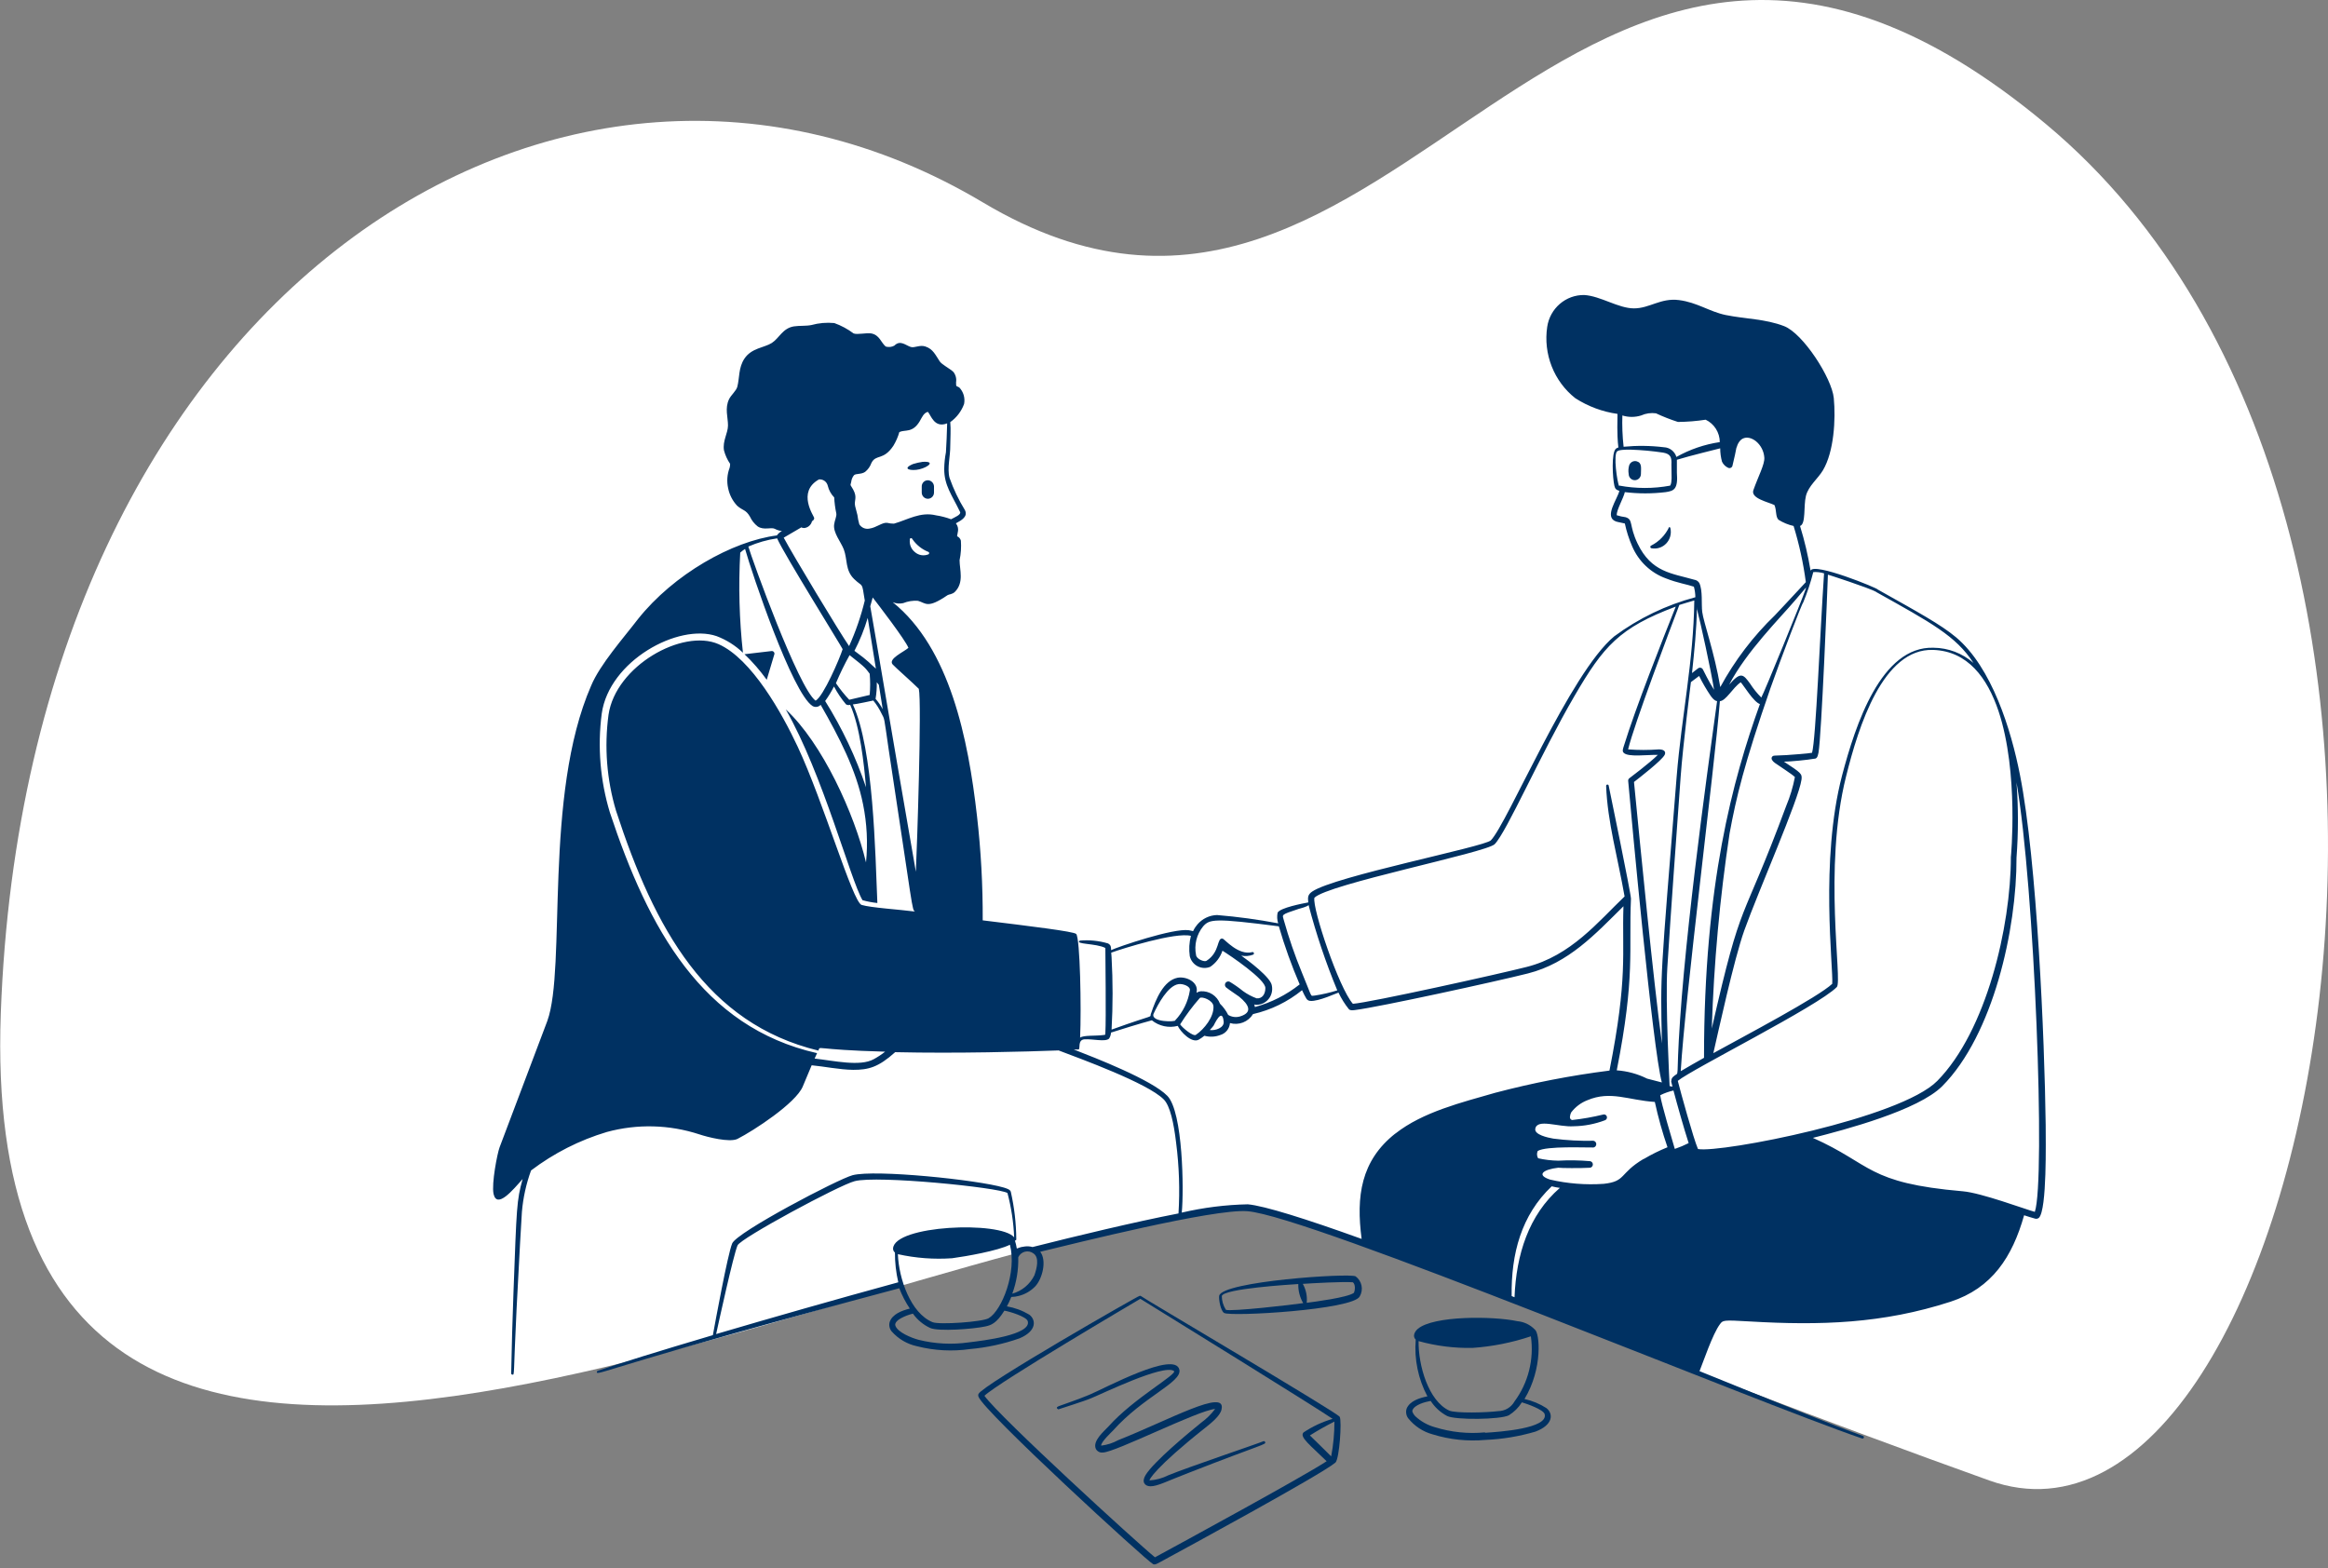 <svg width="576" height="388" viewBox="0 0 576 388" fill="none" xmlns="http://www.w3.org/2000/svg">
<rect x="0" y="0" width="576" height="388" fill="#808080" stroke="none"/>
<path d="M243.222 50.104C347.019 111.982 386.441 -69.16 506.207 30.694C625.973 130.547 571.579 394.709 492.234 366.348C412.89 337.987 318.001 298.5 307.502 298.5C203.5 309 -6.289 429.108 0.198 250.693C6.685 72.277 139.425 -11.775 243.222 50.104Z" fill="white"/>
<path fill-rule="evenodd" clip-rule="evenodd" d="M228.06 120.42V121.877C228.06 122.286 228.22 122.677 228.504 122.966C228.788 123.255 229.174 123.417 229.576 123.417C229.978 123.417 230.364 123.255 230.649 122.966C230.933 122.677 231.093 122.286 231.093 121.877V120.338C231.072 119.933 230.899 119.552 230.609 119.273C230.319 118.994 229.935 118.839 229.536 118.839C229.336 118.842 229.138 118.885 228.955 118.966C228.772 119.048 228.607 119.166 228.469 119.313C228.331 119.46 228.224 119.634 228.154 119.824C228.084 120.014 228.052 120.217 228.06 120.42ZM227.474 116.13C229.698 115.596 231.517 114.077 228.282 114.282C227.481 114.396 226.69 114.574 225.917 114.816C222.884 116.089 225.512 116.602 227.474 116.13ZM412.98 130.417C412.049 132.401 410.49 134.013 408.552 134.994C408.477 135.021 408.414 135.074 408.373 135.144C408.332 135.213 408.316 135.295 408.328 135.375C408.34 135.455 408.379 135.529 408.438 135.583C408.498 135.637 408.574 135.668 408.653 135.672C409.308 135.789 409.981 135.74 410.612 135.53C411.244 135.321 411.814 134.956 412.274 134.469C412.734 133.982 413.068 133.387 413.248 132.738C413.428 132.088 413.447 131.404 413.304 130.745C413.304 130.658 413.27 130.574 413.209 130.513C413.148 130.451 413.066 130.417 412.98 130.417ZM404.933 114.138C404.545 114.037 404.133 114.095 403.785 114.298C403.437 114.501 403.182 114.834 403.073 115.226C402.89 115.895 402.855 116.596 402.972 117.279C402.972 117.687 403.132 118.079 403.416 118.368C403.7 118.657 404.086 118.819 404.488 118.819C404.891 118.819 405.276 118.657 405.561 118.368C405.845 118.079 406.005 117.687 406.005 117.279C406.005 115.801 406.328 114.529 404.933 114.138ZM335.401 315.819C333.763 314.978 302.445 317.051 301.656 320.623C301.494 321.403 302 324.4 302.889 324.892C304.648 325.837 334.774 324.112 336.432 320.787C336.904 319.978 337.059 319.019 336.868 318.1C336.677 317.18 336.154 316.366 335.401 315.819ZM303.273 324.03C302.65 323.036 302.314 321.884 302.303 320.705C302.707 318.857 319.388 317.852 321.228 317.728C321.184 319.387 321.604 321.024 322.441 322.45C320.136 322.819 304.365 324.626 303.273 324.092V324.03ZM334.956 319.925C333.359 321.074 325.251 322.121 323.31 322.368C323.48 320.743 323.141 319.105 322.34 317.687C324.746 317.523 332.449 317.092 334.734 317.297C335.34 317.749 335.361 319.145 334.956 319.966V319.925ZM282.266 320.684C282.212 320.65 282.149 320.631 282.084 320.631C282.02 320.631 281.957 320.65 281.902 320.684C281.902 320.479 243.285 342.566 242.112 344.907C242.06 345.019 242.033 345.142 242.033 345.266C242.033 345.39 242.06 345.513 242.112 345.625C243.345 349.217 283.641 386.207 285.319 387.049C285.805 387.295 286.411 386.864 288.312 385.838C292.355 383.642 326.869 364.921 330.427 361.903C331.418 360.877 332.024 351.639 331.479 350.593C330.933 349.546 282.266 320.89 282.266 320.684ZM285.764 385.345C281.457 381.876 247.349 350.675 243.568 345.379C247.086 342.012 281.114 321.998 282.145 321.382C287.361 324.605 324.908 347.801 329.72 351.085C327.176 351.832 324.757 352.959 322.542 354.431C321.389 355.56 324.261 357.654 328.244 361.575C322.158 365.557 291.971 381.979 285.764 385.345ZM329.396 360.405C329.194 360.199 324.321 355.375 324.099 355.191C326.063 353.946 328.087 352.802 330.164 351.763C330.171 354.663 329.9 357.557 329.356 360.405H329.396Z" fill="#003162"/>
<path fill-rule="evenodd" clip-rule="evenodd" d="M312.593 356.627C311.178 357.242 293.911 363.052 289.038 365.063C287.606 365.788 286.046 366.214 284.449 366.316C284.166 366.316 285.803 363.113 298.197 353.301C299.491 352.275 301.978 350.325 302.241 348.724C303.434 343.428 289.301 351.351 276.665 356.36C275.358 357.073 273.932 357.532 272.459 357.715C272.318 356.873 275.168 354.225 275.35 354.02C282.892 345.562 292.455 342.073 291.808 338.953C290.818 334.067 273.268 343.571 269.568 345.111C266.454 346.445 261.48 348.046 261.784 348.046C261.116 348.313 261.784 348.785 261.905 348.724C262.026 348.662 268.436 346.671 269.992 345.973C272.318 345.07 287.866 337.454 290.454 339.24C291.485 339.979 280.486 345.994 274.279 352.952C273.187 354.143 270.235 356.565 271.145 358.536C271.312 358.84 271.565 359.087 271.871 359.244C272.177 359.402 272.523 359.462 272.863 359.418C275.876 359.418 296.418 348.97 300.644 348.642C299.674 349.941 298.515 351.083 297.207 352.029C294.194 354.451 285.46 361.676 283.438 365.002C282.386 366.726 283.256 367.752 284.631 367.773C286.45 367.773 288.674 366.521 294.154 364.427C312.735 357.16 313.321 357.489 313.018 356.811C313.002 356.771 312.979 356.734 312.949 356.702C312.919 356.671 312.883 356.646 312.844 356.629C312.804 356.611 312.762 356.602 312.719 356.602C312.676 356.602 312.633 356.61 312.593 356.627Z" fill="#003162"/>
<path fill-rule="evenodd" clip-rule="evenodd" d="M506.148 278.356C505.885 256.885 503.984 213.059 499.799 191.813C497.595 180.544 492.824 165.128 483.948 157.676C480.187 154.536 474.647 151.518 464.598 145.873C464.72 145.606 448.727 139.037 447.979 141.213C447.357 137.47 446.486 133.773 445.37 130.149C446.867 129.657 446.199 125.223 446.826 122.718C447.453 120.214 449.819 118.428 451.032 116.375C453.761 111.798 454.226 103.813 453.721 98.496C453.236 93.549 446.119 82.505 441.428 80.699C436.737 78.892 431.925 78.954 426.971 77.948C422.928 77.107 419.935 74.828 415.406 74.253C410.877 73.678 408.168 76.306 404.286 76.306C400.404 76.306 396.037 73.247 391.973 73.001C389.765 72.966 387.619 73.746 385.935 75.196C384.251 76.645 383.142 78.666 382.814 80.884C382.323 84.188 382.709 87.566 383.932 90.669C385.154 93.772 387.169 96.487 389.769 98.537C392.935 100.57 396.492 101.893 400.202 102.417C399.959 112.906 401.051 110.094 399.838 111.018C398.625 111.941 399.009 118.408 399.434 120.193C399.615 120.912 399.797 121.179 400.667 121.466C400.182 123.519 396.765 127.953 399.838 129.041C400.242 129.184 401.86 129.472 402.022 129.533C402.436 131.48 403.046 133.378 403.841 135.199C404.625 137.029 405.771 138.677 407.207 140.039C408.644 141.402 410.34 142.452 412.192 143.122C415.103 144.272 417.408 144.58 419.106 145.175C419.34 146.024 419.463 146.901 419.47 147.782C412.25 149.709 405.448 152.988 399.413 157.45C388.475 166.462 372.927 203.842 368.863 207.948C367.286 209.528 330.144 216.836 324.665 220.613C323.593 221.352 323.553 221.988 323.694 223.302C322.36 223.548 316.739 224.616 316.112 225.827C315.927 226.707 315.976 227.621 316.254 228.475C311.251 227.526 306.203 226.841 301.13 226.422C300.202 226.444 299.288 226.664 298.449 227.067C297.61 227.47 296.863 228.048 296.257 228.762C294.559 230.815 295.934 230.466 294.134 230.179C290.313 229.625 276.625 234.284 274.906 235.105C274.906 234.366 274.906 233.853 274.138 233.443C271.882 232.779 269.524 232.542 267.183 232.745C265.768 233.709 271.227 233.381 273.491 234.572C273.491 236.152 273.693 252.369 273.491 255.551C273.491 256.125 273.491 256.043 273.067 256.105C271.045 256.392 268.133 256.105 267.244 256.762C267.567 249.618 267.244 232.129 266.273 231.102C265.687 230.487 254.89 229.173 243.143 227.736C243.185 219.107 242.712 210.484 241.728 201.913C239.564 182.863 235.035 160.406 220.882 149.014C221.702 149.354 222.605 149.433 223.47 149.24C224.626 148.774 225.869 148.578 227.109 148.665C229.131 149.219 229.394 150.718 234.449 147.269C234.772 147.043 235.621 147.105 236.289 146.427C238.573 144.108 237.421 140.967 237.421 138.627C237.756 137.036 237.865 135.405 237.744 133.782C237.682 133.541 237.566 133.317 237.405 133.128C237.244 132.939 237.041 132.791 236.814 132.695C236.814 132.017 237.522 130.806 236.511 129.492C237.967 128.712 239.544 127.809 238.735 126.208C237.19 123.699 235.916 121.029 234.934 118.243C234.307 115.862 235.156 112.824 235.116 110.258C235.116 108.493 235.298 106.379 235.116 104.449C236.675 103.343 237.867 101.783 238.533 99.974C238.68 99.243 238.649 98.486 238.441 97.77C238.233 97.054 237.855 96.401 237.34 95.868C236.673 95.438 236.531 95.868 236.552 94.596C236.625 94.149 236.605 93.692 236.493 93.254C236.382 92.815 236.181 92.405 235.905 92.05C235.055 91.209 233.114 90.285 232.508 89.423C231.477 87.883 230.87 86.344 228.929 85.728C227.554 85.276 226.26 86.159 225.33 85.851C224.056 85.441 222.742 84.045 221.286 85.523C220.961 85.702 220.605 85.814 220.237 85.853C219.869 85.891 219.498 85.856 219.143 85.749C217.93 84.702 217.627 82.895 215.565 82.505C214.392 82.3 212.087 82.875 211.197 82.505C209.74 81.416 208.132 80.552 206.426 79.939C204.518 79.755 202.593 79.922 200.744 80.432C199.45 80.699 197.792 80.555 196.438 80.76C193.627 81.212 192.818 83.675 190.958 84.866C189.098 86.056 185.964 86.077 184.185 88.746C182.689 91.004 183.012 93.446 182.426 95.704C182.183 96.669 180.889 97.757 180.404 98.742C179.272 101.021 180.141 103.32 180.121 105.291C180.101 107.261 178.746 109.068 179.13 111.449C179.442 112.638 179.956 113.763 180.647 114.774C180.655 115.107 180.614 115.439 180.525 115.76C179.909 117.375 179.782 119.141 180.162 120.83C180.492 122.449 181.263 123.942 182.386 125.14C183.801 126.393 184.529 126.064 185.56 127.85C185.994 128.794 186.646 129.618 187.461 130.252C188.957 131.278 190.797 130.395 191.686 130.847C192.24 131.144 192.843 131.332 193.465 131.401C192.968 131.657 192.538 132.03 192.212 132.489C181.213 133.906 166.696 142.055 157.84 153.201C154.342 157.779 148.459 164.389 146.255 169.685C134.407 196.863 140.189 239.478 135.418 252.636L123.61 283.899C123.044 285.397 121.588 292.849 122.114 295.415C122.963 299.233 126.905 294.45 129.311 291.74C127.815 297.139 127.836 298.555 127.047 319.801C126.804 326.452 126.582 333.698 126.481 339.795C126.475 339.838 126.479 339.883 126.491 339.925C126.504 339.967 126.525 340.006 126.554 340.039C126.583 340.072 126.618 340.099 126.658 340.117C126.698 340.135 126.741 340.144 126.784 340.144C127.35 340.144 126.986 340.8 127.815 323.845C128.402 311.919 129.069 300.793 129.13 299.89C129.429 296.381 130.19 292.929 131.394 289.626C137.04 285.343 143.394 282.118 150.157 280.101C157.683 278.057 165.631 278.264 173.045 280.696C175.066 281.374 180.505 282.749 182.446 281.826C186.49 279.773 196.903 272.978 198.621 268.852C199.47 266.799 200.158 265.137 200.825 263.597C203.919 263.885 207.72 264.685 211.096 264.726C214.877 264.726 217.303 264.11 221.489 260.354C236.875 260.703 253.839 260.231 261.926 259.923C267.324 261.976 283.904 267.99 287.927 272.034C289.504 273.594 290.434 277.946 291.001 282.79C291.746 288.581 291.942 294.43 291.587 300.259C280.507 302.414 266.394 305.822 255.476 308.573C254.865 308.4 254.226 308.351 253.596 308.429C250.705 308.737 252.059 309.927 251.109 306.951C251.155 306.962 251.202 306.961 251.247 306.949C251.292 306.936 251.334 306.913 251.368 306.88C251.402 306.848 251.427 306.807 251.442 306.762C251.457 306.717 251.461 306.669 251.453 306.622C251.423 302.677 250.969 298.747 250.098 294.901C249.957 294.327 248.966 294.039 248.359 293.855C241.808 291.925 216.515 289.338 210.955 290.796C207.335 291.761 182.285 304.898 181.152 307.69C180.02 310.482 176.947 327.273 176.381 330.373C163.279 334.252 152.947 337.454 147.892 339.199C147.851 339.213 147.812 339.235 147.779 339.265C147.746 339.294 147.719 339.33 147.7 339.371C147.681 339.411 147.67 339.455 147.669 339.5C147.667 339.544 147.674 339.589 147.69 339.63C147.933 340.39 154.565 336.9 222.5 318.775C223.182 320.544 224.057 322.231 225.108 323.804C223.086 324.297 220.801 325.2 220.134 327.088C220.015 327.487 219.996 327.909 220.077 328.318C220.158 328.726 220.337 329.107 220.599 329.428C222.258 331.314 224.469 332.609 226.907 333.123C231.182 334.211 235.625 334.448 239.989 333.821C244.179 333.45 248.308 332.554 252.282 331.153C256.608 329.305 256.325 326.555 254.668 325.302C252.959 324.282 251.082 323.587 249.128 323.25C250.967 319.863 249.249 321.361 251.999 320.684C253.555 320.307 254.976 319.496 256.103 318.344C257.882 316.496 259.075 311.939 257.377 309.743C265.909 307.69 300.22 299.068 308.611 299.705C323.836 300.834 434.533 347.041 460.737 355.95C460.778 355.963 460.821 355.968 460.864 355.965C460.907 355.961 460.949 355.949 460.988 355.929C461.026 355.909 461.061 355.881 461.089 355.848C461.117 355.815 461.138 355.776 461.151 355.734C461.164 355.692 461.169 355.648 461.166 355.604C461.163 355.561 461.151 355.518 461.131 355.479C461.111 355.44 461.084 355.405 461.051 355.377C461.018 355.348 460.98 355.327 460.939 355.313C454.085 352.891 438.799 346.712 420.501 339.281C421.391 337.106 423.736 330.085 425.556 327.663C426.304 326.678 426.264 326.596 432.936 326.986C450.425 328.012 465.832 327.54 482.613 322.1C492.864 318.754 497.899 311.036 500.81 300.711C501.396 300.895 502.994 301.429 503.56 301.552C503.721 301.592 503.89 301.592 504.052 301.553C504.213 301.514 504.364 301.436 504.49 301.326C506.492 299.253 506.148 282.4 506.148 278.356ZM229.596 137.211C229.049 137.413 228.458 137.463 227.886 137.354C227.313 137.246 226.78 136.984 226.341 136.595C225.905 136.24 225.563 135.78 225.347 135.256C225.132 134.732 225.05 134.162 225.108 133.598C225.081 133.513 225.088 133.422 225.128 133.343C225.168 133.264 225.237 133.204 225.32 133.177C225.403 133.15 225.494 133.157 225.571 133.198C225.649 133.238 225.708 133.308 225.735 133.392C226.733 134.85 228.143 135.967 229.778 136.595C229.83 136.638 229.869 136.697 229.888 136.762C229.908 136.828 229.908 136.898 229.888 136.964C229.869 137.03 229.831 137.088 229.779 137.132C229.727 137.176 229.663 137.203 229.596 137.211ZM210.611 119.229C210.68 118.626 210.919 118.055 211.298 117.586C211.743 117.135 213.098 117.422 214.048 116.765C214.759 116.195 215.298 115.434 215.605 114.569C216.737 112.29 218.537 114.056 221.044 110.299C221.684 109.243 222.18 108.104 222.52 106.912C223.935 106.235 225.775 107.22 227.554 104.244C228.141 103.238 228.525 102.191 229.576 101.904C230.365 102.766 231.153 106.009 234.348 104.757C234.348 105.865 234.105 111.469 234.044 111.921C233.782 113.274 233.64 114.648 233.62 116.026C233.62 120.132 235.48 122.39 237.542 126.68C237.866 127.357 236.167 128.014 235.318 128.486C234.12 128.038 232.881 127.715 231.618 127.522C227.696 126.557 224.562 128.63 221.185 129.574C220.613 129.578 220.042 129.509 219.487 129.369C218.213 129.246 216.879 130.56 215.079 130.806C214.61 130.9 214.124 130.848 213.684 130.657C213.244 130.467 212.871 130.147 212.613 129.739C212.395 128.987 212.239 128.218 212.148 127.44C211.966 126.701 211.743 125.962 211.581 125.243C211.258 123.765 212.208 123.19 211.096 121.138C210.328 119.742 210.348 120.358 210.611 119.229ZM211.379 161.104C212.741 158.481 213.851 155.732 214.695 152.893C215.827 160.037 216.434 163.65 216.717 165.456C215.241 164.204 215.099 163.732 211.379 161.022V161.104ZM217.445 169.459C218.436 175.617 218.213 174.221 218.395 175.494C217.912 174.57 217.322 173.709 216.636 172.928C216.862 171.572 216.964 170.198 216.939 168.823L217.445 169.459ZM210.126 173.154C208.918 171.879 207.816 170.506 206.83 169.048C207.83 166.675 208.957 164.359 210.207 162.11C214.452 165.415 214.129 165.374 215.18 166.708C215.335 168.456 215.335 170.215 215.18 171.963L210.126 173.154ZM210.389 174.488C212.795 179.928 213.765 188.857 214.271 194.81C211.747 187.312 208.353 180.146 204.161 173.462C204.981 172.324 205.711 171.123 206.345 169.87C207.178 171.444 208.174 172.924 209.317 174.283C209.463 174.376 209.627 174.436 209.799 174.457C209.97 174.478 210.144 174.461 210.308 174.406L210.389 174.488ZM198.379 130.56C198.543 130.612 198.713 130.646 198.884 130.662C199.355 130.641 199.806 130.465 200.171 130.162C200.535 129.859 200.793 129.444 200.906 128.979C201.229 128.774 201.472 128.548 201.452 128.158C201.432 127.768 197.085 121.733 202.625 118.633C203.113 118.58 203.604 118.708 204.006 118.995C204.408 119.282 204.693 119.708 204.808 120.193C205.07 121.288 205.622 122.29 206.405 123.088C206.467 124.4 206.636 125.704 206.911 126.988C207.073 127.747 206.507 128.733 206.385 129.78C206.102 131.832 208.063 134.09 208.771 135.938C209.721 138.422 209.074 141.09 211.339 143.287C213.603 145.483 213.179 143.677 213.967 148.603C213.024 152.475 211.724 156.248 210.085 159.873C207.801 156.588 196.235 137.416 193.91 133.044C194.78 132.51 197.489 130.95 198.298 130.478L198.379 130.56ZM192.313 133.29C193.789 136.779 208.488 160.427 208.488 160.632C207.78 162.911 203.716 172.353 201.796 173.38C197.57 170.321 185.985 138.155 185.156 135.24C187.437 134.248 189.836 133.565 192.293 133.208L192.313 133.29ZM213.179 223.918C210.955 223.199 203.777 198.464 197.368 184.772C193.526 176.561 185.985 162.993 177.756 159.38C168.859 155.5 152.32 164.799 150.561 176.869C149.487 184.83 150.122 192.932 152.421 200.619C161.965 229.912 174.884 253.272 202.483 259.964C203.13 258.65 200.845 259.738 219.002 260.231C218.112 260.933 217.165 261.558 216.171 262.099C212.774 263.967 206.325 262.468 201.553 261.935L202.16 260.6C173.732 254.155 160.428 229.809 150.905 201.071C148.5 193.151 147.81 184.798 148.883 176.582C150.703 163.527 167.828 154.166 177.311 157.409C179.729 158.324 181.942 159.72 183.821 161.515C182.919 153.289 182.696 145.002 183.154 136.738C183.525 136.403 183.925 136.101 184.347 135.835C186.086 141.993 195.993 171.43 201.027 174.693C201.347 174.885 201.72 174.961 202.088 174.909C202.455 174.857 202.794 174.679 203.049 174.406C207.598 182.35 211.844 190.479 213.543 199.039C214.503 203.763 214.749 208.609 214.271 213.408C211.399 201.338 203.454 183.89 194.416 175.535C203.656 191.731 210.389 217.637 213.401 222.748C214.606 223.085 215.837 223.319 217.081 223.446C216.555 211.129 216.151 185.45 211.015 174.303C211.642 174.303 216.07 173.339 216.07 173.339C216.869 174.312 217.547 175.38 218.092 176.52C218.921 178.142 218.638 176.91 219.891 185.532C225.957 225.334 225.613 225.129 226.402 225.56C222.439 225.047 215.463 224.616 213.179 223.918ZM226.604 215.707C218.719 170.26 218.638 168.987 215.322 150.02C215.585 149.116 215.787 148.377 215.928 147.844C217.182 149.465 224.016 158.354 224.764 160.304C223.652 161.31 219.649 163.034 220.862 164.409C221.408 165.046 225.916 169.007 227.332 170.444C228.1 173.749 226.887 209.959 226.604 215.707ZM177.189 330.106C177.756 327.499 181.456 310.543 182.487 308.162C183.235 306.397 207.619 293.259 211.46 292.274C217 290.796 247.166 293.834 249.269 295.209C250.218 298.79 250.774 302.466 250.927 306.171C247.53 302.065 221.246 303.153 220.963 308.942C220.957 309.132 220.997 309.321 221.078 309.492C221.158 309.664 221.279 309.813 221.428 309.927C221.415 312.409 221.693 314.882 222.257 317.297C206.729 321.546 191.201 325.98 177.189 330.106ZM254.283 326.903C255.314 330.29 243.203 331.748 239.706 332.158C235.552 332.759 231.324 332.543 227.251 331.522C225.472 331.029 222.176 329.716 221.549 328.074C221.246 327.294 222.237 326.555 222.965 326.164C223.887 325.675 224.865 325.303 225.876 325.056C226.977 326.597 228.455 327.821 230.162 328.607C232.184 329.51 240.818 328.874 243.81 328.217C245.124 327.93 246.519 327.54 248.501 324.317C249.714 324.502 253.94 325.774 254.283 326.903ZM244.619 326.185C243.102 327.109 232.386 327.848 230.749 327.17C225.33 324.974 222.378 316.393 222.156 310.338C226.561 311.322 231.082 311.66 235.581 311.344C238.958 310.892 246.944 309.496 249.876 307.998C251.635 314.731 247.914 324.235 244.619 326.185ZM255.921 315.593C255.374 316.692 254.605 317.662 253.664 318.44C252.724 319.218 251.633 319.787 250.462 320.109C251.52 317.229 252.021 314.17 251.938 311.097C252.098 310.758 252.329 310.459 252.616 310.221C252.904 309.984 253.239 309.813 253.599 309.723C253.958 309.633 254.333 309.625 254.696 309.699C255.059 309.773 255.402 309.928 255.699 310.153C257.215 311.159 256.548 313.848 255.921 315.593ZM464.174 146.468C477.842 154.125 483.907 157.327 488.275 164.04C485.527 161.641 482.031 160.31 478.408 160.283C465.448 159.832 459.079 179.312 455.763 191.916C450.263 212.936 453.64 239.539 453.337 243.439C449.839 246.744 431.925 256.187 423.918 260.6C425.03 255.838 428.993 237.466 431.581 230.22C435.059 220.49 445.067 197.828 445.734 192.901C445.916 191.444 445.633 191.259 441.387 188.467C443.025 188.467 447.453 188.016 448.828 187.749C449.414 187.749 449.717 187.482 449.94 186.23C450.688 181.878 452.144 146.017 452.265 142.199C452.123 142.117 462.435 145.463 464.234 146.468H464.174ZM448.585 141.562C449.506 141.495 450.431 141.599 451.315 141.87C450.304 156.753 449.293 182.925 448.343 186.271C447.271 186.476 443.47 186.743 441.994 186.846C438.84 187.03 438.759 186.846 438.435 187.297C438.112 187.749 438.557 188.365 439.143 188.775C440.174 189.514 443.611 191.711 444.097 192.285C443.63 194.729 442.912 197.117 441.953 199.408C430.53 230.199 431.217 220.736 423.534 254.504C424.048 238.328 425.519 222.199 427.942 206.203C429.559 197.397 431.521 189.124 438.051 170.28C440.619 162.993 445.937 149.034 446.139 149.116C447.153 146.663 447.991 144.139 448.646 141.562H448.585ZM413.465 267.538C413.849 269.057 413.849 268.852 413.728 268.873L413.101 268.75C413.101 268.544 412.01 247.935 412.535 239.416C413.486 224.328 414.699 207.968 415.831 192.203C416.377 184.567 418.439 168.166 418.378 168.782L420.4 167.263C421.239 168.962 422.192 170.601 423.251 172.169C423.656 172.723 424.201 173.421 424.848 173.482C424.404 177.198 417.671 223.035 415.689 252.328C414.598 268.277 415.689 264.89 414.092 266.348C413.902 266.478 413.75 266.656 413.651 266.866C413.551 267.075 413.508 267.307 413.526 267.538H413.465ZM425.475 173.503C427.012 173.503 428.67 170.218 430.692 168.823C431.48 169.664 433.866 173.688 435.443 174.221C428.751 192.86 421.593 218.848 421.613 261.75C419.895 262.694 417.57 264.049 415.851 265.055C416.862 247.586 424.181 190.253 425.536 173.503H425.475ZM446.705 145.914C446.058 147.967 436.454 171.512 435.787 172.6C434.744 171.562 433.815 170.412 433.017 169.172C431.318 166.852 430.732 166.092 427.841 169.397C432.127 161.186 440.498 152.852 444.016 148.706C447.372 144.806 446.927 145.134 446.705 145.914ZM401.415 102.807C402.923 103.278 404.537 103.278 406.045 102.807C407.199 102.286 408.473 102.101 409.725 102.273C411.492 103.1 413.308 103.813 415.164 104.408C417.458 104.387 419.749 104.202 422.018 103.854C423.058 104.347 423.938 105.13 424.557 106.111C425.176 107.092 425.509 108.231 425.516 109.396C421.747 109.952 418.11 111.197 414.78 113.07C414.575 112.396 414.17 111.803 413.619 111.373C413.069 110.943 412.4 110.697 411.706 110.669C408.391 110.264 405.042 110.222 401.718 110.546C401.423 107.923 401.322 105.281 401.415 102.643V102.807ZM400.626 120.317C400.121 119.413 399.13 112.414 400.141 111.654C400.303 111.859 399.595 111.223 403.437 111.264C406.144 111.351 408.845 111.598 411.524 112.003C413.344 112.331 413.647 113.173 413.546 114.959C413.546 118.264 413.647 117.935 413.546 118.962C413.546 119.249 413.425 120.009 413.202 120.173C409.044 120.937 404.783 120.93 400.626 120.152V120.317ZM419.207 143.451C413.667 141.85 408.593 141.644 405.176 134.501C402.972 129.903 404.185 128.569 402.183 127.973C401.441 127.883 400.709 127.718 400 127.481C400 126.105 401.698 123.231 402.022 121.774C405.379 122.182 408.773 122.182 412.131 121.774C414.153 121.466 415.224 121.117 414.901 116.95V113.768C418.075 112.783 424.808 111.161 425.617 110.936C425.622 112.052 425.771 113.163 426.062 114.24C426.378 114.918 426.923 115.457 427.598 115.76C427.706 115.808 427.824 115.831 427.942 115.826C428.06 115.821 428.175 115.789 428.279 115.731C428.383 115.673 428.472 115.592 428.54 115.494C428.607 115.396 428.652 115.283 428.67 115.164C429.135 113.255 429.499 111.551 429.64 110.73C429.64 111.182 429.822 109.293 431.157 108.554C433.179 107.487 436.312 109.868 436.535 113.235C436.656 114.877 435.039 117.853 433.826 121.281C433.098 123.334 437.505 124.217 439.042 124.976C439.608 126.311 439.264 127.809 440.033 128.61C441.186 129.331 442.45 129.852 443.773 130.149C445.168 134.686 446.182 139.335 446.806 144.046C441.67 149.527 440.518 150.841 439.143 152.257C433.772 157.439 429.217 163.427 425.637 170.013C424.201 161.453 421.472 153.899 421.169 151.415C420.926 149.486 421.33 146.078 420.441 144.251C420.306 144.034 420.125 143.85 419.912 143.711C419.699 143.573 419.458 143.484 419.207 143.451ZM419.794 150.41C420.764 154.063 423.352 165.928 424.1 170.691C422.867 168.802 421.351 165.682 421.351 165.682C421.298 165.571 421.221 165.473 421.126 165.396C421.032 165.318 420.921 165.264 420.802 165.236C420.684 165.209 420.561 165.209 420.442 165.236C420.323 165.263 420.212 165.318 420.117 165.395L418.641 166.544C419.207 161.207 419.774 155.767 419.854 150.41H419.794ZM419.207 148.583C419.025 163.691 416.053 177.157 414.84 192.203C410.796 242.783 410.796 240.299 411.201 258.199C409.017 242.023 405.964 210.555 404.286 193.496C405.479 192.573 411.241 188.118 411.888 186.763C412.192 186.107 411.888 185.429 410.432 185.429C407.902 185.623 405.361 185.623 402.83 185.429C404.367 179.066 413.162 155.849 415.507 149.691C416.7 149.342 417.691 148.993 419.207 148.583ZM325.211 222.153C328.344 218.807 367.67 211.006 369.813 208.892C372.826 205.813 381.115 186.702 389.567 172.21C396.744 159.893 400.647 155.336 414.618 150.102C411.261 158.538 404.711 175.042 401.759 184.649C401.577 185.244 401.314 185.901 401.759 186.291C402.871 187.4 407.521 186.743 410.19 186.784C408.31 188.693 403.134 192.573 403.134 192.573C403.034 192.647 402.955 192.747 402.906 192.863C402.856 192.978 402.837 193.105 402.85 193.23C403.7 202.754 408.916 259.594 411.181 267.846L407.541 266.902C405.189 265.729 402.634 265.032 400.02 264.849C404.63 241.571 402.972 235.064 403.538 222.378C403.538 221.065 398.079 194.667 398.038 194.461C398.038 194.374 398.004 194.291 397.944 194.229C397.883 194.167 397.801 194.133 397.715 194.133C397.629 194.133 397.547 194.167 397.486 194.229C397.426 194.291 397.391 194.374 397.391 194.461C397.735 203.452 400.242 212.012 401.961 221.824C395.491 227.982 388.718 236.501 377.698 239.272C370.885 241.017 338.98 248.079 334.734 248.386C331.256 244.445 324.665 224.78 325.211 222.153ZM321.369 224.883C321.369 224.883 323.795 224.287 323.755 223.897C325.643 231.11 328.021 238.182 330.872 245.061C329.034 245.638 327.155 246.071 325.251 246.354C324.099 246.354 324.907 247.381 322.097 240.607C320.365 236.395 318.88 232.084 317.649 227.695C317.305 226.279 316.719 226.422 321.369 224.883ZM297.693 229.214C299.29 227.428 300.443 227.161 316.415 229.214C317.836 234.109 319.558 238.908 321.571 243.583C318.284 246.185 314.517 248.09 310.491 249.187C310.37 248.304 310.087 248.571 310.774 248.633C311.355 248.649 311.932 248.534 312.463 248.294C312.993 248.054 313.464 247.696 313.841 247.247C314.217 246.798 314.489 246.269 314.638 245.699C314.786 245.129 314.806 244.532 314.697 243.953C314.535 241.9 308.753 237.63 307.115 236.46C308.087 236.663 309.096 236.585 310.026 236.234C310.109 236.207 310.179 236.147 310.218 236.069C310.258 235.99 310.265 235.898 310.239 235.814C310.212 235.729 310.153 235.659 310.075 235.619C309.998 235.578 309.907 235.571 309.824 235.598C306.427 236.501 302.99 232.396 302.545 232.273C300.989 231.883 301.959 235.557 298.502 237.753C297.996 238.082 296.055 237.343 295.934 236.337C295.679 235.092 295.705 233.804 296.01 232.571C296.315 231.338 296.89 230.19 297.693 229.214ZM275.088 235.68C277.676 234.736 290.859 230.589 294.66 231.575C294.232 233.214 294.136 234.925 294.377 236.604C294.506 237.137 294.746 237.636 295.081 238.066C295.417 238.497 295.84 238.849 296.322 239.098C296.803 239.347 297.332 239.488 297.872 239.511C298.413 239.534 298.951 239.439 299.452 239.231C300.861 238.277 301.92 236.877 302.465 235.249C304.264 236.357 313.201 242.372 313.079 244.507C313.079 245.944 312.331 247.155 310.916 247.032C309.721 246.597 308.592 245.996 307.56 245.246C306.521 244.404 305.427 243.636 304.284 242.947C304.103 242.851 303.892 242.827 303.694 242.879C303.496 242.931 303.324 243.056 303.211 243.229C303.098 243.403 303.052 243.612 303.082 243.818C303.113 244.023 303.217 244.21 303.374 244.343C303.374 244.343 304.891 245.492 306.569 246.601C309.096 248.653 309.966 250.542 306.832 251.507C306.341 251.655 305.826 251.698 305.318 251.634C304.81 251.571 304.32 251.402 303.88 251.137C303.365 250.104 302.681 249.167 301.858 248.366C301.491 247.407 300.832 246.592 299.978 246.038C299.124 245.484 298.118 245.221 297.107 245.287C296.055 245.41 295.974 245.944 296.075 245.451C296.561 243.008 293.487 241.53 291.344 241.941C287.887 242.639 285.966 247.278 284.834 250.665C284.146 252.143 286.856 250.501 275.028 254.77C275.361 248.809 275.361 242.832 275.028 236.871C274.927 235.454 274.886 235.783 275.088 235.68ZM285.4 250.891C286.512 248.469 288.958 243.932 291.567 243.522C292.578 243.337 294.62 244.035 294.397 245.082C293.959 247.861 292.697 250.439 290.778 252.471C291.021 252.882 284.692 253.005 285.4 250.891ZM296.844 246.97C297.329 246.477 300.16 247.483 300.24 249.023C300.382 251.589 297.976 254.647 295.893 256.064C295.226 256.536 292.598 254.36 291.991 253.477C293.435 251.18 295.058 249.004 296.844 246.97ZM300.261 253.806C300.402 253.6 302.424 249.043 302.768 252.82C302.909 254.298 300.746 255.078 299.331 254.873C299.66 254.535 299.97 254.178 300.261 253.806ZM345.227 280.491C336.715 287.204 335.502 296.03 336.897 306.561C323.229 301.634 312.796 298.35 308.732 298.001C303.232 298.116 297.758 298.804 292.396 300.054C292.942 294.532 292.699 275.154 288.837 271.172C284.975 267.19 270.964 261.75 265.687 259.697H266.88C267.345 259.451 266.576 257.295 268.335 257.172C270.458 257.049 273.43 257.87 274.401 257.008C274.691 256.561 274.858 256.044 274.886 255.509C277.11 254.791 282.347 253.169 284.996 252.471C285.886 253.189 286.928 253.687 288.041 253.925C289.153 254.164 290.305 254.137 291.405 253.847C292.011 255.222 294.842 258.24 296.601 257.254C297.089 256.968 297.555 256.646 297.996 256.29C299.275 256.649 300.633 256.592 301.878 256.125C302.537 255.943 303.125 255.56 303.562 255.028C304 254.495 304.266 253.84 304.325 253.149C305.383 253.458 306.512 253.408 307.541 253.008C308.569 252.608 309.442 251.88 310.026 250.932C314.459 249.921 318.608 247.899 322.158 245.02C322.542 245.862 322.906 246.58 323.209 247.073C323.309 247.246 323.451 247.391 323.62 247.495C323.79 247.599 323.982 247.658 324.179 247.668C326.201 247.873 330.973 245.615 331.175 245.615C331.868 247.082 332.73 248.46 333.743 249.721C334.107 250.09 334.713 249.988 335.28 249.926C341.143 249.208 370.258 242.844 378.042 240.874C388.151 238.308 394.743 231.103 401.678 224.246C401.294 236.029 402.81 241.777 398.22 264.911C388.677 266.116 379.221 267.953 369.914 270.412C361.766 272.773 352.061 275.113 345.227 280.512V280.491ZM374.726 320.992L374.019 320.704C373.857 310.276 376.404 300.67 383.926 293.547C384.591 293.719 385.266 293.849 385.948 293.937C378.204 300.67 375.151 310.482 374.726 320.992ZM406.652 286.773C400.586 290.385 402.365 292.335 396.805 292.931C392.351 293.241 387.875 292.889 383.521 291.884C380.003 290.734 381.863 289.359 385.543 288.948C386.17 289.051 391.103 289.092 393.429 288.948C393.619 288.918 393.792 288.819 393.916 288.671C394.041 288.522 394.11 288.333 394.11 288.138C394.11 287.942 394.041 287.753 393.916 287.605C393.792 287.456 393.619 287.358 393.429 287.327C390.806 287.098 388.171 287.056 385.543 287.204C383.87 287.179 382.203 286.98 380.569 286.608C380.407 286.339 380.312 286.033 380.295 285.718C380.277 285.403 380.337 285.088 380.468 284.802C382.591 283.509 392.6 284.001 394.258 283.94C394.453 283.909 394.63 283.808 394.759 283.655C394.887 283.503 394.957 283.309 394.957 283.108C394.957 282.908 394.887 282.714 394.759 282.562C394.63 282.409 394.453 282.308 394.258 282.277C390.94 282.348 387.622 282.17 384.33 281.743C382.915 281.497 379.619 280.779 379.862 279.321C380.307 276.694 385.624 278.952 389.365 278.685C392.003 278.645 394.616 278.145 397.088 277.207C397.273 277.15 397.428 277.02 397.519 276.847C397.61 276.674 397.63 276.471 397.573 276.283C397.517 276.095 397.39 275.938 397.219 275.845C397.048 275.753 396.849 275.733 396.664 275.79C394.134 276.408 391.567 276.86 388.98 277.145C388.816 277.111 388.67 277.017 388.57 276.881C388.469 276.745 388.421 276.576 388.435 276.406C388.463 276.023 388.559 275.647 388.718 275.298C389.76 273.917 391.16 272.858 392.761 272.239C398.503 269.817 402.871 272.239 409.442 272.67C410.266 276.466 411.313 280.209 412.576 283.878C410.561 284.696 408.608 285.663 406.732 286.773H406.652ZM414.375 284.268C413.667 281.846 411.039 273.06 410.776 271.008C411.82 270.49 412.919 270.097 414.052 269.838C414.982 273.348 416.7 279.444 417.812 282.852C416.727 283.403 415.606 283.876 414.456 284.268H414.375ZM420.097 284.268C419.025 281.805 415.851 270.33 415.123 267.456C418.601 264.562 449.819 248.982 454.469 244.24C455.925 242.762 451.011 214.947 456.774 192.06C459.847 179.743 465.872 160.386 478.307 160.817C486.839 161.104 491.712 167.714 494.482 175.966C499.557 191.156 497.535 212.238 497.535 212.033C497.535 229.255 491.469 255.14 479.338 267.456C470.179 276.776 425.799 285.315 420.178 284.33L420.097 284.268ZM503.459 299.869C501.093 299.233 490.236 295.168 485.646 294.778C461.808 292.725 463.284 288.127 448.545 281.559C456.632 279.506 474.607 274.744 480.571 268.75C493.167 256.064 498.99 229.912 498.93 212.217C499.398 206.02 499.398 199.796 498.93 193.599C503.398 219.34 506.148 292.069 503.459 299.869Z" fill="#003162"/>
<path fill-rule="evenodd" clip-rule="evenodd" d="M190.838 161.105L184.206 161.885C186.228 163.815 188.069 165.932 189.706 168.207L191.546 162.049C191.602 161.939 191.626 161.814 191.615 161.691C191.605 161.567 191.56 161.449 191.486 161.35C191.412 161.251 191.311 161.176 191.197 161.132C191.082 161.089 190.958 161.079 190.838 161.105ZM382.633 348.437C380.965 347.365 379.124 346.601 377.194 346.179C381.783 338.604 380.954 329.757 379.741 328.977C378.6 327.796 377.079 327.068 375.455 326.924C369.389 325.631 354.69 325.529 350.808 328.813C349.959 329.531 349.454 330.701 350.283 331.481C349.888 336.347 350.892 341.225 353.174 345.522C351.152 345.912 348.807 346.692 348.038 348.54C347.906 348.937 347.87 349.361 347.933 349.775C347.997 350.19 348.158 350.583 348.402 350.921C349.954 352.875 352.079 354.277 354.468 354.924C358.688 356.227 363.115 356.694 367.509 356.299C371.707 356.125 375.869 355.436 379.903 354.246C384.371 352.563 384.331 349.792 382.633 348.437ZM350.99 331.851C355.337 333.056 359.83 333.623 364.335 333.534C369.246 333.193 374.096 332.227 378.771 330.66C379.176 333.484 379.027 336.362 378.333 339.127C377.639 341.892 376.414 344.491 374.727 346.774C374.32 347.499 373.731 348.103 373.022 348.524C372.312 348.946 371.506 349.171 370.683 349.176C367.853 349.545 360.129 349.751 358.552 349.032C353.437 346.631 350.91 337.906 350.99 331.851ZM367.428 354.431C363.255 354.832 359.044 354.4 355.034 353.158C353.219 352.656 351.548 351.72 350.161 350.428C349.838 350.079 349.312 349.381 349.474 348.95C350 347.595 352.567 346.897 353.983 346.651C354.996 348.22 356.388 349.499 358.027 350.367C360.048 351.413 371.25 351.29 373.332 350.202C374.63 349.398 375.73 348.303 376.547 347C377.74 347.349 381.905 348.786 382.188 349.935C383.098 353.466 371.068 354.308 367.428 354.534V354.431Z" fill="#003162"/>
</svg>
